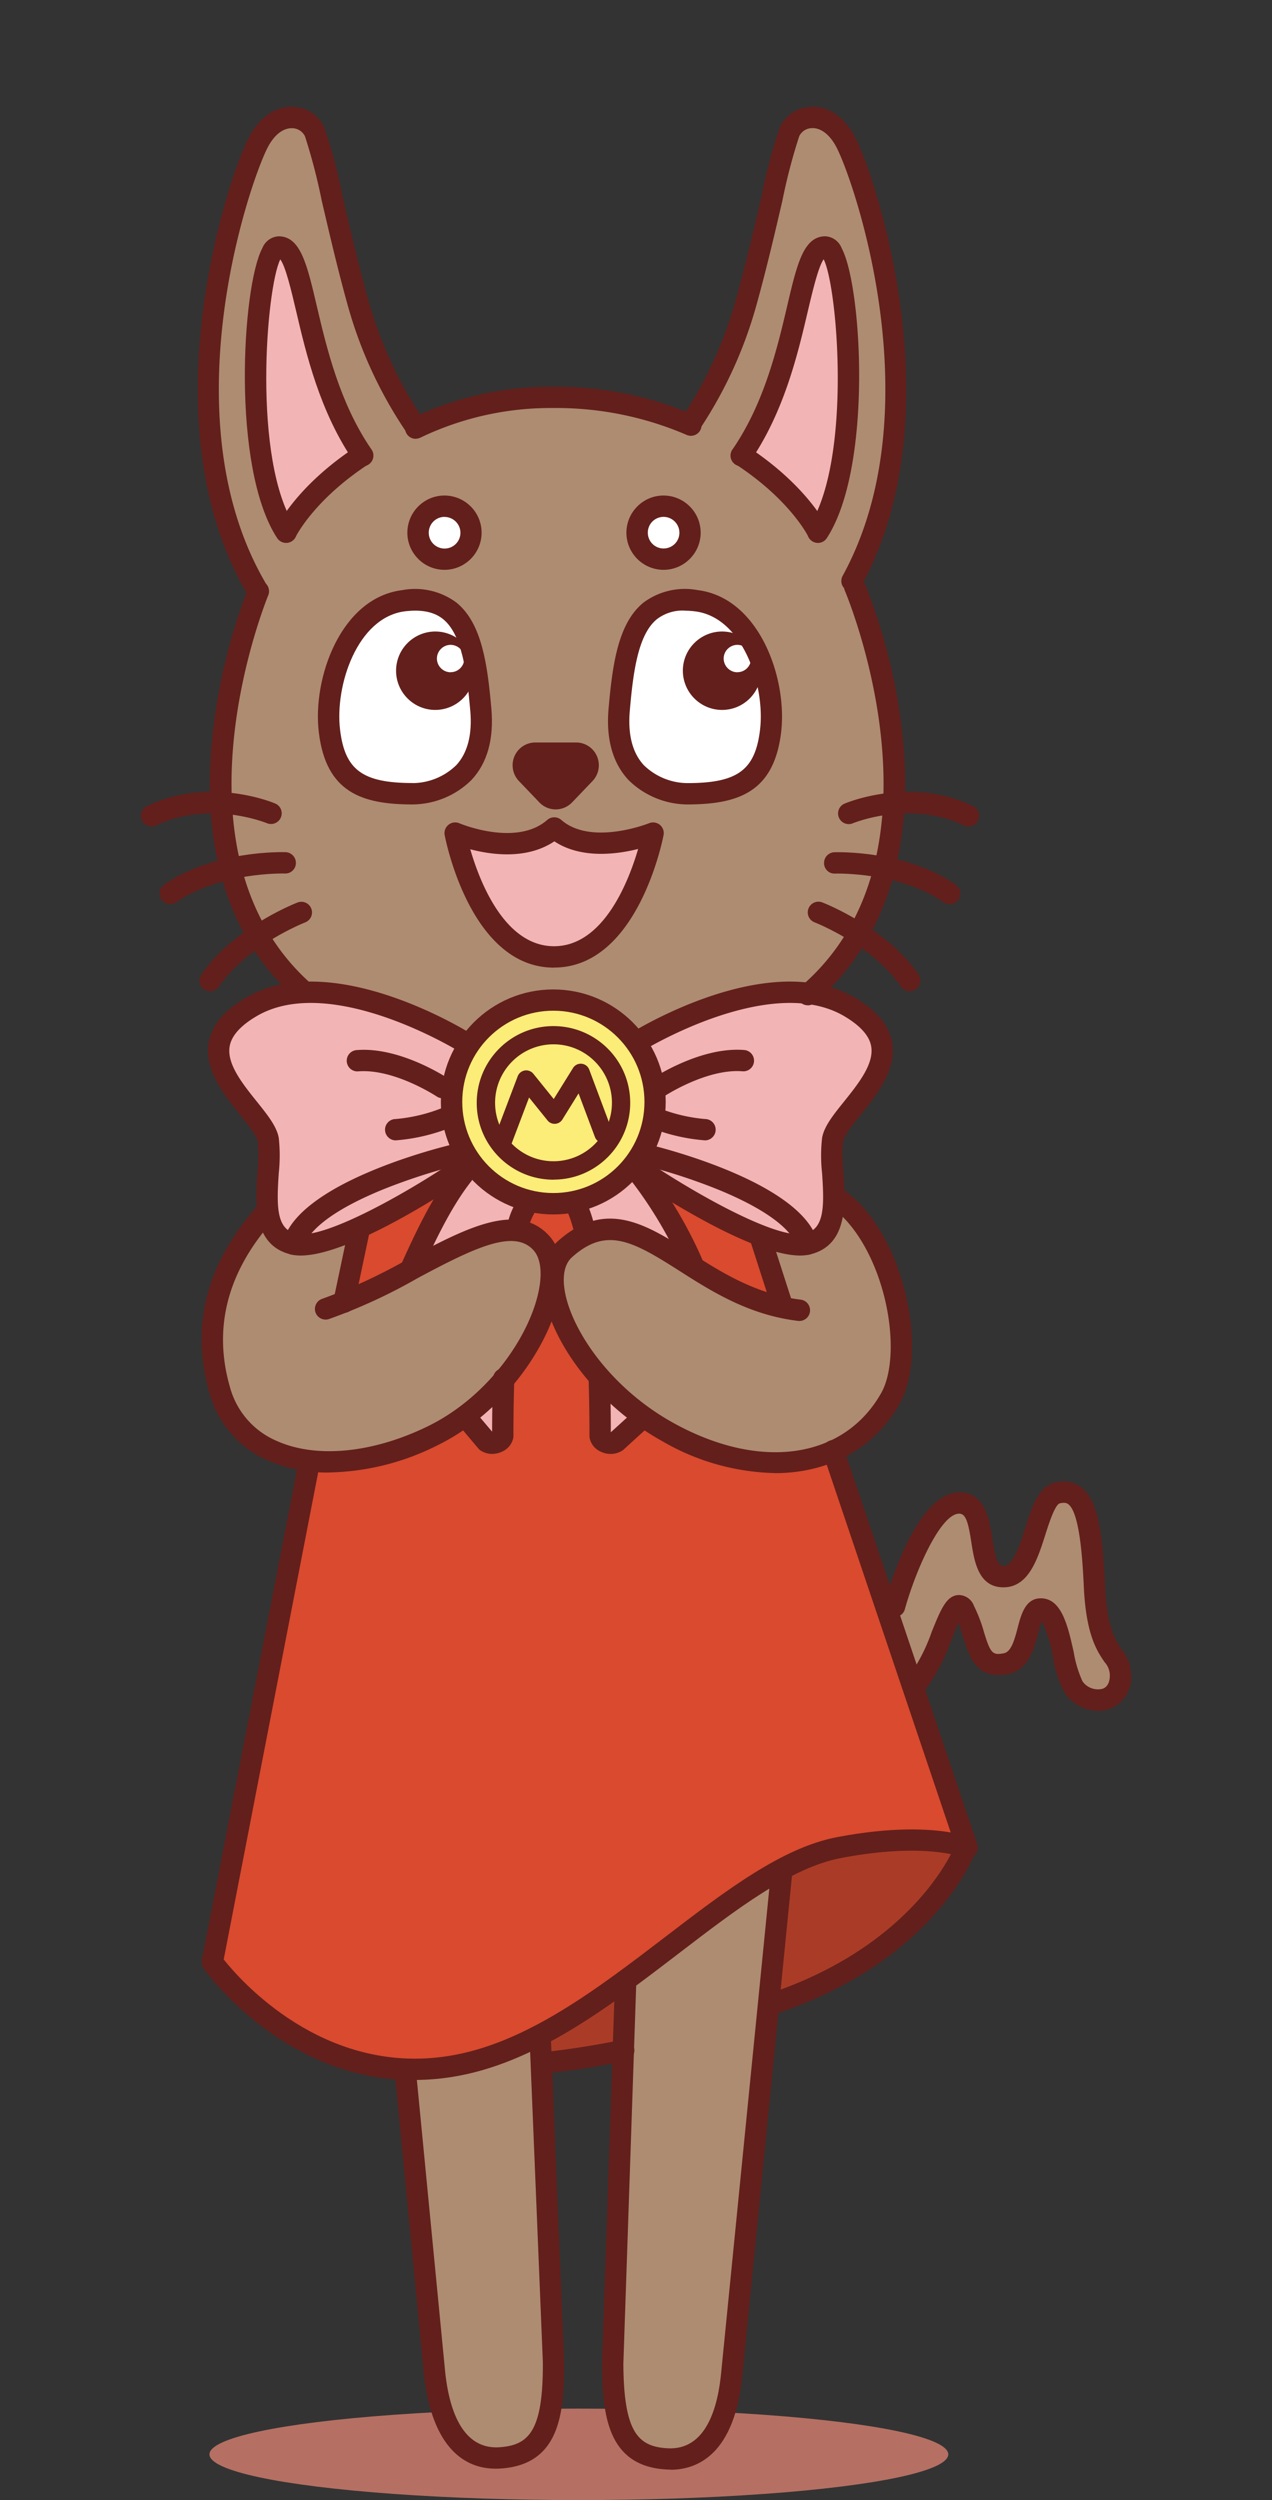 <svg id="_線画" xmlns="http://www.w3.org/2000/svg" viewBox="0 0 167 328"><rect x="0" y="0" width="167" height="328" fill="#333333" stroke="none"/><defs><style>.cls-1{fill:#f3b4b5}.cls-2{fill:#fff}.cls-5{fill:#ae8c71}.cls-8{fill:#631f1b}</style></defs><g id="_グループ_6991"><ellipse id="_楕円形_246" cx="76" cy="322" rx="48.5" ry="6" fill="#b57063"/><g id="_グループ_6991-2"><path id="_パス_97411" class="cls-5" d="M106.05 130.49c21.34-18.29 6.18-53.5 6.18-53.5s-10.12-24.85-39.62-24.85c-27.75 0-38.44 24.85-38.44 24.85s-14.85 34.48 5.52 52.92l20.69 6.82h22.55l23.12-6.24z"/><path id="_パス_97412" class="cls-2" d="M61.61 70.6c0 1.92-1.56 3.46-3.48 3.46s-3.46-1.56-3.46-3.48a3.47 3.47 0 116.94.02"/><path id="_パス_97413" class="cls-2" d="M83.45 70.6c0 1.92 1.56 3.46 3.48 3.46s3.46-1.56 3.46-3.48a3.47 3.47 0 10-6.94.02"/><path id="_パス_97414" class="cls-2" d="M53.8 104.14s9.91.21 8.92-11.39c-.75-8.79-1.97-15.74-10.14-14.69-7.29.93-10.51 11.05-9.73 17.63.81 6.86 4.46 8.45 10.95 8.45"/><path id="_パス_97415" class="cls-2" d="M89.83 104.14s-9.91.21-8.92-11.39c.75-8.79 1.97-15.74 10.14-14.69 7.29.93 10.51 11.05 9.73 17.63-.81 6.86-4.46 8.45-10.95 8.45"/><path id="_パス_97416" d="M60.07 271.35c55.49-3.09 66.28-28.92 66.28-28.92l-19.82-6.18-33.91 17.22-12.55 17.88z" fill="#aa3c27"/><path id="_パス_97417" class="cls-5" d="M143.08 208.2c-.44-9.27-1.38-13.14-4.84-12.36-3.13.7-2.92 10.98-7.1 10.98s-1.49-9.44-5.67-9.66c-4.74-.25-10.35 16.12-10.35 16.12l2.86 10.15c3.14-3.64 6.39-15.29 8.04-12.14 1.9 3.63 1.32 7.78 5.45 6.96 3.34-.67 2.48-7.18 4.57-7.18 2.64 0 2.83 8.24 4.35 10.32 1.82 2.48 6.11 2.32 6.11-1.66 0-3-2.97-2.26-3.41-11.54"/><path id="_パス_97418" class="cls-5" d="M65.13 322.51c-5.62.43-8.1-4.83-8.74-11.4l-7.8-70.69c-.5-6.6 3.68-12.36 9.29-12.79 5.62-.43 10.62 4.62 11.12 11.22l3.03 71.06c.04 8.18-1.29 12.17-6.9 12.61"/><path id="_パス_97419" class="cls-5" d="M86.84 322.53c5.62.37 8.05-4.92 8.62-11.5l7.04-70.77c.43-6.61-3.81-12.32-9.43-12.69-5.62-.37-10.57 4.73-11 11.34l-2.26 71.08c.04 8.18 1.42 12.16 7.04 12.53"/><path id="_パス_97420" d="M94.49 142.66l31.86 99.77s-5.16-2.24-16.84 0c-14.97 2.87-31.6 25.61-50.97 28.7-19.37 3.09-31.27-13.69-31.27-13.69l23.34-114.81 43.89.02z" fill="#d94a2f"/><path id="_パス_97421" class="cls-5" d="M54.71 56.73a54.074 54.074 0 01-8.07-16.92c-2.82-10.11-4.62-20.09-5.72-22.52-1.1-2.43-5.18-3.08-7.49 1.55-2.59 5.2-12.39 37.18-.7 57.78l1.47.9s10.08-17.05 17.35-19.04l3.17-1.73z"/><path id="_パス_97422" class="cls-5" d="M111.63 76.61c11.7-20.6 1.9-52.58-.7-57.78-2.31-4.62-6.39-3.97-7.49-1.55-1.1 2.43-2.9 12.41-5.72 22.52a53.854 53.854 0 01-8.07 16.92l9.03 3.99s8.92 7.73 10.9 11.7c1.98 3.97 2.04 4.19 2.04 4.19"/><path id="_パス_97423" class="cls-1" d="M85.51 109.09s-8.32 3.46-12.97-.68c-4.8 4.28-13.01.68-13.01.68s3.07 16.54 12.98 16.54 13.01-16.54 13.01-16.54"/><path id="_パス_97424" class="cls-1" d="M37.17 69.83c-6.27-9.6-4.03-37.42-.99-37.42 3.96 0 2.97 16.67 11.78 28.37l-10.79 9.05z"/><path id="_パス_97425" class="cls-1" d="M107.19 69.83c6.27-9.6 4.04-37.42.99-37.42-3.96 0-1.62 15.32-10.43 27.02l9.44 10.4z"/><path id="_パス_97426" class="cls-1" d="M108.69 149.53c.66-3.97 12.77-11.26 2.2-17.44-10.57-6.18-27.96 4.64-27.96 4.64H60.38s-17.4-10.82-27.96-4.64c-10.57 6.18 1.54 13.47 2.2 17.44s-2.2 12.36 3.3 13.69c5.5 1.32 21.8-9.71 21.8-9.71l2.53-.08 6.95 4.47h5.75l8.55-3.67.09-.72s16.29 11.04 21.8 9.71c5.51-1.32 2.64-9.71 3.3-13.69"/><path id="_パス_97427" d="M85.4 144.57c-.02 7.36-6 13.31-13.36 13.29s-13.31-6-13.29-13.36c.02-7.35 5.98-13.29 13.33-13.29 7.37 0 13.34 5.99 13.33 13.36" fill="#fbed78"/><path id="_パス_97428" class="cls-1" d="M96.14 184.84s-2.65-17.75-12.64-30.62l-8.55 3.67c3.4 6.65 3.23 30.52 3.23 30.52a1.46 1.46 0 001.89.85c.09-.03.17-.08.25-.13l5.97-5.44c.32-.21.7-.28 1.07-.21l7.28 2.44c.64.16 1.7-.54 1.49-1.09"/><path id="_パス_97429" class="cls-1" d="M48.67 184.84s2.65-17.75 12.64-30.62l8.55 3.67c-3.4 6.65-3.23 30.52-3.23 30.52a1.46 1.46 0 01-1.89.85c-.09-.03-.17-.08-.25-.13l-5.97-5.44c-.32-.21-.7-.28-1.07-.21l-7.28 2.44c-.64.16-1.7-.54-1.49-1.09"/><path id="_パス_97430" class="cls-5" d="M109.76 157.3s5.61 4.3 6.94 8.78c1.32 4.48 2.97 14.74.17 18.71s-9.41 7.12-14.86 7.12-15.19-3.15-20.31-7.62c-5.12-4.47-9.74-11.76-9.08-15.9.66-4.14 2.97-8.11 6.94-7.62 3.96.5 11.89 6.29 15.03 7.62 3.14 1.32 9.08 3.64 9.08 3.64l-3.47-9.6s5.94 2.32 7.43.99c1.49-1.32 2.15-6.13 2.15-6.13"/><path id="_パス_97431" class="cls-5" d="M35.06 158.96s-7.05 8.17-6.83 13.25-2.64 18.32 12.99 20.31c15.63 1.99 27.74-12.58 29.06-17.44 1.32-4.86 4.18-12.58-.66-13.03s-8.59.44-13.21 3.31a70.46 70.46 0 01-11.67 5.3l1.54-8.83s-4.4 2.21-6.61 2.21-4.4-2.65-4.4-2.65l-.22-2.43z"/><path id="_パス_97432" class="cls-8" d="M74.11 104.3l2.68-2.8c.61-.63.59-1.64-.05-2.25-.29-.28-.69-.44-1.1-.44h-5.36c-.88 0-1.59.71-1.58 1.59 0 .41.16.8.44 1.1l2.68 2.8c.6.63 1.6.65 2.24.05l.05-.05"/><path id="_パス_97433" class="cls-8" d="M94.81 82.85c-2.84 0-5.15 2.29-5.16 5.13 0 2.84 2.29 5.15 5.13 5.16s5.15-2.29 5.16-5.13V88c0-2.84-2.29-5.14-5.13-5.15m2.01 5.35c-.99 0-1.8-.8-1.81-1.79s.8-1.8 1.79-1.81c.99 0 1.8.8 1.81 1.79 0 .99-.8 1.8-1.79 1.8"/><path id="_パス_97434" class="cls-8" d="M57.16 82.85c-2.84 0-5.15 2.29-5.16 5.13s2.29 5.15 5.13 5.16c2.84 0 5.15-2.29 5.16-5.13V88c0-2.84-2.29-5.14-5.13-5.15m2.01 5.35c-.99 0-1.8-.8-1.81-1.79 0-.99.8-1.8 1.79-1.81.99 0 1.8.8 1.81 1.79 0 .99-.8 1.8-1.79 1.8"/><path id="_パス_97435" class="cls-8" d="M71.44 272.03c-.77 0-1.4-.62-1.41-1.39 0-.72.54-1.33 1.26-1.4 3.49-.38 6.68-.88 10.32-1.61a1.402 1.402 0 11.55 2.75c-3.73.75-6.99 1.26-10.57 1.65h-.15"/><path id="_パス_97436" class="cls-8" d="M101.26 264.34a1.4 1.4 0 01-.44-2.73c19.61-6.52 24.6-19.54 24.64-19.67.31-.71 1.14-1.03 1.85-.71.64.28.97 1 .78 1.67-.21.58-5.42 14.39-26.39 21.37-.14.05-.29.07-.44.07"/><path id="_パス_97437" class="cls-8" d="M33.62 78.54c-.5 0-.96-.26-1.21-.69-13.17-22.6-2.49-54.33.16-59.64 1.35-2.71 3.47-4.24 5.82-4.2a4.68 4.68 0 014.19 2.7c1 2.94 1.79 5.94 2.38 8.98.91 3.95 2.05 8.86 3.41 13.74a53.903 53.903 0 007.07 15.37 1.4 1.4 0 01-.25 1.96 1.4 1.4 0 01-1.96-.25c-.03-.04-.06-.09-.09-.13a56.559 56.559 0 01-7.45-16.19c-1.38-4.94-2.52-9.89-3.45-13.86a76.53 76.53 0 00-2.2-8.45c-.32-.65-.98-1.06-1.7-1.06h-.04c-1.21 0-2.38.96-3.22 2.65-2.54 5.09-12.78 35.45-.24 56.97.39.67.17 1.52-.5 1.92-.21.12-.45.19-.7.19"/><path id="_パス_97438" class="cls-8" d="M37.56 71.23c-.47 0-.91-.24-1.17-.63-6.05-9.25-4.61-33.09-1.95-38.04.34-.89 1.18-1.5 2.13-1.56 2.88 0 3.73 3.64 5.02 9.14 1.26 5.37 2.99 12.73 7.15 18.78.47.61.35 1.49-.26 1.96s-1.49.35-1.96-.26l-.08-.11c-4.46-6.49-6.26-14.14-7.57-19.73-.59-2.5-1.36-5.81-2.07-6.75-1.85 3.7-3.71 26.4 1.93 35.03.42.65.24 1.51-.4 1.94-.23.15-.49.23-.76.23"/><path id="_パス_97439" class="cls-8" d="M111.85 77.62a1.397 1.397 0 01-1.22-2.07c11.78-21.49 1.73-51.15-.74-56.09-.85-1.71-2.06-2.69-3.26-2.65-.72 0-1.38.41-1.7 1.06-.9 2.77-1.64 5.6-2.21 8.45-.92 3.97-2.07 8.92-3.45 13.86a56.559 56.559 0 01-7.45 16.19 1.398 1.398 0 01-2.39-1.45c.03-.04.05-.08.08-.12a53.51 53.51 0 007.07-15.37c1.36-4.88 2.5-9.8 3.42-13.74.59-3.04 1.39-6.05 2.38-8.98a4.68 4.68 0 014.19-2.7c2.35-.06 4.46 1.49 5.81 4.2 2.57 5.16 13.05 36.14.69 58.69-.24.45-.71.73-1.22.73"/><path id="_パス_97440" class="cls-8" d="M107.39 71.23a1.404 1.404 0 01-1.17-2.17c5.64-8.64 3.77-31.38 1.92-35.04-.69.92-1.48 4.26-2.07 6.76-1.31 5.59-3.11 13.25-7.57 19.73-.41.66-1.27.86-1.93.45-.66-.41-.86-1.27-.45-1.93.02-.04.05-.08.08-.11 4.16-6.05 5.89-13.41 7.15-18.78 1.29-5.5 2.14-9.14 5.02-9.14.95.06 1.79.66 2.13 1.56 2.67 4.94 4.1 28.78-1.95 38.04-.26.4-.7.63-1.17.63"/><path id="_パス_97441" class="cls-8" d="M72.73 126.95c-10.93 0-14.21-16.68-14.35-17.39-.14-.76.36-1.49 1.12-1.64.27-.05.55-.02.81.09.07.03 7.46 3.13 11.54-.44a1.4 1.4 0 011.84 0c3.94 3.44 11.46.46 11.53.43a1.4 1.4 0 011.9 1.56c-.14.71-3.45 17.38-14.38 17.38m-11-15.52c1.24 4.26 4.51 12.72 11 12.72s9.8-8.51 11.04-12.76c-2.83.71-7.49 1.32-11-1-3.59 2.41-8.22 1.78-11.04 1.04"/><path id="_パス_97442" class="cls-8" d="M54.22 105.54h-.04c-6.71 0-11.37-1.61-12.32-9.44-.87-7.12 2.88-17.68 10.95-18.68 2.49-.47 5.07.12 7.11 1.63 3.35 2.71 4.08 8.13 4.59 13.91.35 3.99-.52 7.13-2.6 9.36-2.04 2.03-4.8 3.18-7.68 3.22m0-2.8c2.12-.03 4.15-.87 5.67-2.35 1.5-1.62 2.12-4.04 1.84-7.18-.44-4.95-1.07-9.96-3.56-11.98-1.18-.96-2.82-1.29-5.01-1.03-6.26.78-9.23 9.74-8.52 15.56.64 5.28 2.97 6.97 9.56 6.97h.02z"/><path id="_パス_97443" class="cls-8" d="M90.18 105.54c-2.88-.04-5.63-1.19-7.68-3.22-2.07-2.23-2.95-5.38-2.6-9.36.51-5.78 1.24-11.2 4.59-13.91a9.116 9.116 0 017.11-1.63c8.07 1 11.81 11.56 10.95 18.68-.95 7.83-5.62 9.43-12.32 9.44h-.04zm-.3-25.43c-1.3-.07-2.59.33-3.63 1.12-2.5 2.02-3.13 7.03-3.56 11.98-.28 3.15.34 5.56 1.84 7.18a8.296 8.296 0 005.67 2.35h.02c6.6 0 8.92-1.69 9.56-6.97.71-5.83-2.26-14.79-8.52-15.56-.46-.06-.92-.09-1.38-.09"/><path id="_パス_97444" class="cls-8" d="M72.68 159.33c-8.15.02-14.78-6.57-14.8-14.72-.02-8.15 6.57-14.78 14.72-14.8 8.15-.02 14.78 6.57 14.8 14.72v.04c0 8.14-6.58 14.74-14.72 14.76m0-26.73c-6.61-.02-11.98 5.32-11.99 11.93-.02 6.61 5.32 11.98 11.93 11.99 6.61.02 11.98-5.32 11.99-11.93v-.03c0-6.59-5.34-11.94-11.93-11.96"/><path id="_パス_97445" class="cls-8" d="M102.6 172.36c-.61 0-1.14-.39-1.33-.97l-2.63-8.17c-.28-.72.07-1.53.79-1.81a1.395 1.395 0 011.86.95l2.63 8.17a1.398 1.398 0 01-1.33 1.83"/><path id="_パス_97446" class="cls-8" d="M54.32 272.91c-16.99 0-27.13-14.01-27.59-14.67-.22-.31-.3-.7-.23-1.08l12.72-65.54c.1-.77.8-1.31 1.57-1.21s1.31.8 1.21 1.57c0 .06-.02.11-.03.17l-12.6 64.92c2.07 2.61 13.07 15.29 29.56 12.66 10.1-1.61 19.44-8.76 28.48-15.67 7.83-5.99 15.23-11.64 22.45-13.03 7.33-1.4 12.22-1.09 14.96-.62l-16.72-49.55c-.29-.72.05-1.53.77-1.83.72-.29 1.53.05 1.83.77.02.05.04.11.05.16l17.55 51.99c.25.73-.15 1.53-.88 1.77-.33.11-.68.1-1-.04-.04-.02-5.03-2.02-16.03.09-6.58 1.26-13.72 6.72-21.28 12.51-9.31 7.12-18.94 14.48-29.73 16.2-1.66.27-3.35.4-5.03.4"/><path id="_パス_97447" class="cls-8" d="M45.16 172.23a1.404 1.404 0 01-1.37-1.69l1.93-9.15c.11-.77.81-1.3 1.58-1.19.77.11 1.3.81 1.19 1.58 0 .07-.02.13-.04.2l-1.93 9.15c-.14.65-.71 1.11-1.37 1.11"/><path id="_パス_97448" class="cls-8" d="M144.17 224.44c-1.7-.02-3.3-.84-4.31-2.21a14.23 14.23 0 01-1.62-4.86c-.28-1.62-.77-3.19-1.46-4.69-.19.51-.34 1.04-.47 1.57-.54 2.04-1.27 4.84-3.97 5.38-4.13.83-5.11-2.35-5.83-4.68-.21-.67-.41-1.35-.68-2.02-.3.65-.64 1.49-.92 2.18-.82 2.4-2.01 4.66-3.51 6.71-.47.61-1.35.72-1.96.25s-.72-1.35-.25-1.96c.03-.04.06-.08.1-.11a23.59 23.59 0 003.04-5.93c1.2-2.95 1.92-4.73 3.5-4.81.9-.01 1.72.55 2.03 1.4.55 1.12 1 2.28 1.33 3.48.85 2.77 1.12 3.05 2.61 2.76.91-.18 1.35-1.56 1.81-3.35.45-1.72 1.01-3.86 3.03-3.86 2.74 0 3.55 3.59 4.33 7.07.21 1.32.6 2.6 1.15 3.82.58.83 1.61 1.22 2.6.99.66-.21.99-.83.99-1.81-.02-.64-.27-1.24-.7-1.71-.96-1.41-2.41-3.53-2.71-9.76-.14-2.91-.46-9.74-2.04-10.94-.11-.09-.37-.29-1.11-.12-.64.14-1.46 2.71-1.9 4.09-1.03 3.25-2.21 6.93-5.51 6.93s-3.83-3.44-4.22-5.95c-.39-2.53-.71-3.67-1.53-3.71-2.38-.15-5.68 7.15-7.17 12.45-.16.76-.91 1.24-1.66 1.07a1.387 1.387 0 01-1.02-1.83c.69-2.47 4.42-14.76 10.01-14.49 3.22.17 3.75 3.59 4.14 6.08.38 2.47.69 3.58 1.46 3.58 1.26 0 2.14-2.76 2.85-4.98.9-2.82 1.74-5.48 3.95-5.97 1.17-.33 2.43-.1 3.41.63 2.19 1.68 2.79 5.88 3.13 13.03.26 5.43 1.39 7.1 2.22 8.31.76.93 1.18 2.09 1.19 3.29a4.41 4.41 0 01-2.92 4.48c-.46.15-.93.22-1.41.22"/><path id="_パス_97449" class="cls-8" d="M105.04 164.72c-6.59 0-20.02-8.96-21.63-10.05-.63-.45-.77-1.33-.32-1.95.43-.6 1.26-.76 1.89-.37 6.1 4.13 17.12 10.38 20.69 9.51 2.57-.62 2.56-3.54 2.26-7.94a20.99 20.99 0 010-4.62c.25-1.5 1.47-3.03 2.89-4.79 1.86-2.32 3.98-4.96 3.55-7.27-.25-1.38-1.45-2.7-3.56-3.94-9.71-5.68-26.36 4.51-26.52 4.62a1.401 1.401 0 01-1.48-2.38c.74-.46 18.24-11.19 29.4-4.66 2.88 1.69 4.49 3.6 4.9 5.85.66 3.58-1.99 6.88-4.12 9.54-1.02 1.27-2.18 2.72-2.31 3.5-.12 1.32-.11 2.65.04 3.96.28 4.07.66 9.64-4.39 10.85-.42.1-.85.14-1.28.14"/><path id="_パス_97450" class="cls-8" d="M105.99 164.62c-.63 0-1.17-.42-1.34-1.02-.68-2.42-4.39-5.1-10.46-7.57a77.815 77.815 0 00-9.66-3.15c-.75-.18-1.21-.94-1.03-1.69.18-.75.94-1.21 1.69-1.03 2.04.49 20.01 5.05 22.15 12.68.21.74-.22 1.52-.97 1.73-.12.03-.25.05-.38.05"/><path id="_パス_97451" class="cls-8" d="M86.4 144.09a1.404 1.404 0 01-.78-2.57c.26-.17 6.41-4.24 12.12-3.76a1.4 1.4 0 01-.23 2.79c-4.73-.39-10.28 3.26-10.34 3.3-.23.15-.5.23-.77.23"/><path id="_パス_97452" class="cls-8" d="M92.56 149.61c-2.44-.19-4.84-.74-7.11-1.64a1.4 1.4 0 011.01-2.61c1.95.78 4.01 1.27 6.1 1.45.77 0 1.4.63 1.4 1.4s-.63 1.4-1.4 1.4"/><path id="_パス_97453" class="cls-8" d="M39.47 164.72c-.43 0-.86-.04-1.27-.14-5.06-1.22-4.67-6.79-4.4-10.85.15-1.32.16-2.65.04-3.96-.13-.78-1.29-2.22-2.31-3.5-2.13-2.65-4.78-5.96-4.12-9.54.41-2.25 2.02-4.16 4.9-5.85 11.16-6.53 28.66 4.2 29.4 4.66a1.4 1.4 0 01-1.47 2.38c-.17-.1-16.81-10.3-26.52-4.62-2.11 1.23-3.31 2.56-3.56 3.94-.43 2.32 1.69 4.95 3.55 7.27 1.41 1.76 2.64 3.29 2.89 4.79.17 1.54.16 3.08 0 4.62-.3 4.39-.31 7.32 2.26 7.94 3.57.87 14.59-5.38 20.69-9.51.65-.41 1.52-.22 1.93.44.4.63.23 1.45-.37 1.88-1.6 1.09-15.03 10.05-21.63 10.05"/><path id="_パス_97454" class="cls-8" d="M38.53 164.62a1.404 1.404 0 01-1.35-1.78c2.14-7.63 20.11-12.19 22.16-12.68.75-.18 1.51.28 1.69 1.03s-.28 1.51-1.03 1.69c-3.28.84-6.51 1.89-9.66 3.15-6.07 2.46-9.78 5.15-10.46 7.57-.17.6-.72 1.02-1.34 1.02"/><path id="_パス_97455" class="cls-8" d="M58.12 144.09c-.27 0-.54-.08-.77-.23-.06-.04-5.61-3.69-10.34-3.3a1.4 1.4 0 01-.23-2.79c5.71-.49 11.86 3.59 12.12 3.76.64.43.82 1.3.39 1.94-.26.39-.7.62-1.17.62"/><path id="_パス_97456" class="cls-8" d="M51.95 149.61c-.77 0-1.4-.63-1.4-1.4s.63-1.4 1.4-1.4c2.09-.18 4.15-.67 6.1-1.45a1.4 1.4 0 011.01 2.61c-2.28.9-4.67 1.45-7.11 1.64"/><path id="_パス_97457" class="cls-8" d="M90.88 167.09c-.55 0-1.05-.32-1.27-.82a55.158 55.158 0 00-6.6-11.18c-.52-.57-.47-1.46.1-1.98s1.46-.47 1.98.1l.12.15c2.77 3.63 5.1 7.57 6.94 11.75.32.7 0 1.53-.7 1.85-.18.08-.38.12-.57.12"/><path id="_パス_97458" class="cls-8" d="M80.17 190.75c-.44 0-.88-.1-1.28-.29a2.503 2.503 0 01-1.49-1.87c0-.07-.01-.13-.01-.2 0-.03.02-3.18-.11-7.44-.02-.77.58-1.42 1.36-1.44.76-.03 1.41.56 1.44 1.33v.03c.1 3.32.12 5.98.11 7.04l3.28-2.98c.6-.49 1.48-.41 1.97.19.46.56.42 1.38-.09 1.89l-3.47 3.16c-.06.06-.13.11-.2.15-.45.28-.97.43-1.5.43"/><path id="_パス_97459" class="cls-8" d="M76.83 163.22c-.65 0-1.22-.45-1.36-1.09-.24-1.24-.63-2.44-1.16-3.59a1.41 1.41 0 01.49-1.92 1.41 1.41 0 011.92.49c.03.05.05.1.07.14.64 1.35 1.11 2.78 1.4 4.25.17.75-.3 1.5-1.06 1.67-.1.02-.2.03-.31.03"/><path id="_パス_97460" class="cls-8" d="M53.93 167.89c-.2 0-.39-.04-.58-.12-.7-.32-1.02-1.15-.7-1.85 1.97-4.37 4.13-8.93 6.94-12.55a1.4 1.4 0 011.94-.38c.64.43.81 1.3.38 1.94-.04.05-.08.11-.12.15-2.62 3.38-4.7 7.77-6.6 11.98-.23.5-.72.82-1.27.82"/><path id="_パス_97461" class="cls-8" d="M64.63 190.75c-.53 0-1.05-.15-1.5-.43a1.3 1.3 0 01-.33-.29l-2.67-3.16c-.53-.57-.49-1.45.07-1.98.57-.53 1.45-.49 1.98.07.03.03.06.06.08.09l2.35 2.78c0-1.11.01-3.72.12-6.97.01-.76.64-1.37 1.4-1.36h.04c.77.03 1.38.67 1.35 1.44-.13 4.26-.11 7.4-.11 7.44 0 .07 0 .13-.01.2a2.52 2.52 0 01-1.49 1.87c-.4.19-.83.29-1.28.29"/><path id="_パス_97462" class="cls-8" d="M67.97 162.42c-.77 0-1.4-.63-1.4-1.4 0-.1.01-.21.03-.31.22-1.03.6-2.03 1.13-2.94.09-.16.18-.33.27-.51.31-.71 1.14-1.03 1.85-.71.71.31 1.03 1.14.71 1.85-.02.05-.05.1-.07.14-.1.2-.21.39-.3.57-.41.69-.7 1.44-.86 2.22a1.39 1.39 0 01-1.36 1.09"/><path id="_パス_97463" class="cls-8" d="M65.1 323.88c-5.32 0-8.67-4.47-9.47-12.69L51.8 271.7c-.12-.76.39-1.48 1.16-1.61.76-.12 1.48.39 1.61 1.16 0 .06.02.12.02.18l3.83 39.49c.47 4.84 2.11 10.55 7.24 10.14 3.76-.29 5.67-2.1 5.61-11.2l-1.75-42.65a1.41 1.41 0 011.24-1.55c.77-.08 1.46.47 1.55 1.24v.19l1.75 42.7c.04 6.82-.56 13.47-8.19 14.06-.26.02-.51.03-.76.03"/><path id="_パス_97464" class="cls-8" d="M88.01 324c-.22 0-.42 0-.62-.02-7.64-.5-8.31-7.15-8.35-13.92l1.68-49.55c-.02-.77.58-1.42 1.36-1.44.77-.02 1.42.58 1.44 1.36v.19l-1.68 49.5c.05 9.05 1.97 10.84 5.74 11.08 5.14.33 6.71-5.37 7.13-10.22l6.52-65.49c.03-.77.67-1.38 1.45-1.35.77.03 1.38.67 1.35 1.45 0 .06 0 .12-.02.18l-6.51 65.47c-.94 10.92-6.09 12.78-9.47 12.78"/><path id="_パス_97465" class="cls-8" d="M72.96 106.19c-.81 0-1.59-.33-2.15-.92l-2.68-2.8a2.998 2.998 0 01.09-4.23c.55-.53 1.29-.83 2.06-.83h5.36c1.65 0 2.99 1.35 2.98 3 0 .77-.3 1.51-.83 2.06l-2.68 2.8c-.56.58-1.34.92-2.15.92m1.14-1.89l-3.82-4.08c-.08 0-.15.04-.17.11-.03.07-.02.15.04.2l2.68 2.8c.07.07.19.08.27 0l2.68-2.8c.06-.05.07-.13.04-.2a.163.163 0 00-.17-.11h-5.36z"/><path id="_パス_97466" class="cls-8" d="M72.69 154.77c-5.56.01-10.09-4.48-10.1-10.05-.01-5.56 4.48-10.09 10.05-10.1 5.56-.01 10.09 4.48 10.1 10.05v.02c0 5.55-4.49 10.06-10.05 10.07m0-17.75a7.671 7.671 0 00-7.69 7.65c-.01 4.24 3.42 7.68 7.65 7.69s7.68-3.42 7.69-7.65v-.02c0-4.23-3.42-7.66-7.65-7.67"/><path id="_パス_97467" class="cls-8" d="M65.94 151.11a1.197 1.197 0 01-1.11-1.63l3.14-8.28c.24-.62.93-.93 1.55-.69.2.08.37.2.5.36l2.68 3.32 2.53-4.07a1.19 1.19 0 012.13.21l2.97 7.93c.27.6 0 1.31-.6 1.59s-1.31 0-1.59-.6l-.06-.15-2.12-5.65-2.13 3.43c-.35.56-1.09.73-1.65.38-.11-.07-.21-.16-.29-.26l-2.43-3.01-2.4 6.33c-.18.47-.62.77-1.12.77"/><path id="_パス_97468" class="cls-8" d="M19.9 108.43a1.404 1.404 0 01-.6-2.67c8.17-3.93 16.51-.49 16.86-.33.71.32 1.02 1.14.7 1.85-.31.68-1.09 1-1.79.73-.1-.04-7.56-3.09-14.56.28-.19.09-.39.14-.6.14"/><path id="_パス_97469" class="cls-8" d="M22.36 118.62c-.77 0-1.4-.63-1.4-1.4 0-.46.22-.89.6-1.15 6.47-4.54 15.56-4.28 15.94-4.27.77.03 1.37.68 1.35 1.45-.02.76-.65 1.37-1.41 1.35h-.03c-.09 0-8.55-.23-14.24 3.76-.23.16-.51.25-.8.25"/><path id="_パス_97470" class="cls-8" d="M27.59 130.05c-.28 0-.56-.09-.79-.24a1.4 1.4 0 01-.36-1.95c4.2-6.16 12.32-9.34 12.66-9.47a1.398 1.398 0 011 2.61c-.08.03-7.66 3.01-11.36 8.44-.26.38-.69.61-1.15.61"/><path id="_パス_97471" class="cls-8" d="M106.05 131.89c-.77 0-1.4-.63-1.4-1.4 0-.41.18-.8.49-1.06 20.3-17.4 5.95-51.54 5.8-51.88-.32-.7-.01-1.53.69-1.85.7-.32 1.53-.01 1.85.69 0 .02.02.04.02.06a75.96 75.96 0 015.02 20.3c1.52 14.99-2.49 27.03-11.57 34.81-.25.22-.57.34-.91.34"/><path id="_パス_97472" class="cls-8" d="M54.58 57.57c-.77 0-1.4-.62-1.4-1.4 0-.54.31-1.03.79-1.26a42.277 42.277 0 0118.63-4.17c6.42-.06 12.78 1.22 18.67 3.76a1.396 1.396 0 11-1.12 2.56 43.222 43.222 0 00-17.55-3.53 39.444 39.444 0 00-17.41 3.89c-.19.09-.4.14-.61.14"/><path id="_パス_97473" class="cls-8" d="M39.68 131.31c-.35 0-.68-.13-.93-.36-8.24-7.46-11.96-18.18-11.08-31.89.56-7.53 2.22-14.94 4.94-21.98.27-.72 1.07-1.09 1.8-.83.72.27 1.09 1.07.83 1.8 0 .02-.02.04-.03.06-1.37 3.45-12.84 34.22 5.41 50.75a1.4 1.4 0 01-.94 2.44"/><path id="_パス_97474" class="cls-8" d="M127.13 108.43c-.21 0-.41-.05-.6-.14-7.01-3.38-14.49-.31-14.56-.28-.71.3-1.53-.03-1.83-.75-.3-.71.03-1.53.75-1.83.35-.15 8.68-3.6 16.86.33a1.403 1.403 0 01-.61 2.67"/><path id="_パス_97475" class="cls-8" d="M124.67 118.62c-.29 0-.57-.09-.8-.25-5.71-4.01-14.15-3.76-14.24-3.76-.76.04-1.4-.54-1.44-1.3v-.05c-.03-.77.58-1.42 1.35-1.45.38-.01 9.47-.27 15.94 4.27.63.44.79 1.32.35 1.95-.26.37-.69.6-1.15.6"/><path id="_パス_97476" class="cls-8" d="M119.44 130.05c-.46 0-.89-.23-1.15-.61-3.72-5.45-11.28-8.41-11.36-8.44-.72-.29-1.07-1.1-.78-1.82.28-.7 1.07-1.06 1.78-.8.34.13 8.46 3.32 12.66 9.47.44.64.27 1.51-.36 1.95-.23.16-.51.25-.79.24"/><path id="_パス_97477" class="cls-8" d="M37.58 71.17a1.403 1.403 0 01-1.26-2c.1-.22 2.67-5.49 10.51-10.61.66-.41 1.52-.21 1.93.45.4.64.22 1.48-.4 1.9-7.12 4.66-9.49 9.43-9.52 9.48-.23.48-.72.79-1.26.79"/><path id="_パス_97478" class="cls-8" d="M107.37 71.17c-.54 0-1.03-.31-1.26-.79-.03-.07-2.41-4.83-9.52-9.47-.64-.43-.81-1.3-.37-1.94a1.4 1.4 0 011.9-.4c7.83 5.12 10.4 10.39 10.51 10.61a1.4 1.4 0 01-1.26 2"/><path id="_パス_97479" class="cls-8" d="M43.22 193.19c-2.75.04-5.48-.49-8.01-1.57a13.549 13.549 0 01-7.71-8.85c-2.5-8.67-.45-16.84 6.08-24.3.49-.6 1.38-.68 1.97-.19.6.49.68 1.38.19 1.97l-.06.06c-5.86 6.69-7.71 13.98-5.49 21.67.86 3.18 3.13 5.79 6.16 7.07 5.17 2.31 12.54 1.6 19.74-1.89 8.12-3.94 13.53-12.02 14.67-17.96.45-2.34.19-4.19-.73-5.19-2.54-2.78-7.66-.36-15.17 3.66a71.91 71.91 0 01-11.69 5.39c-.74.23-1.52-.18-1.76-.91-.23-.74.18-1.52.91-1.76 3.89-1.4 7.64-3.14 11.22-5.19 7.39-3.95 14.36-7.67 18.55-3.08 1.55 1.7 2.04 4.33 1.41 7.61-1.27 6.63-7.24 15.61-16.19 19.95-4.38 2.2-9.19 3.4-14.09 3.5"/><path id="_パス_97480" class="cls-8" d="M101.72 193.26a30.67 30.67 0 01-14.71-4.15c-9.44-5.24-15.06-14.02-15.72-19.99-.3-2.7.38-4.87 1.96-6.29 6.27-5.6 11.66-2.16 17.37 1.48 4.04 2.58 8.63 5.5 14.52 6.2a1.405 1.405 0 01-.33 2.79c-6.52-.78-11.39-3.88-15.69-6.62-6.12-3.9-9.53-5.75-14.01-1.75-1.11.99-1.18 2.66-1.04 3.88.57 5.12 5.77 13.12 14.3 17.85 11.41 6.33 22.39 4.78 27.31-3.88 1.52-2.67 1.68-7.65.41-12.68-1.36-5.37-4.05-9.82-7.2-11.9-.63-.44-.79-1.31-.35-1.95.42-.61 1.25-.78 1.88-.39 3.78 2.49 6.83 7.43 8.38 13.55 1.46 5.78 1.2 11.44-.69 14.76-3.4 5.98-9.39 9.1-16.38 9.1"/><path id="_パス_97481" class="cls-8" d="M58.37 74.76c-2.69 0-4.88-2.17-4.89-4.86 0-2.69 2.17-4.88 4.86-4.89 2.69 0 4.88 2.17 4.89 4.86v.01c0 2.69-2.18 4.87-4.86 4.88m0-6.95c-1.15 0-2.08.93-2.08 2.08s.93 2.08 2.08 2.08 2.08-.93 2.08-2.07c0-1.14-.93-2.07-2.07-2.08"/><path id="_パス_97482" class="cls-8" d="M87.13 74.76c-2.69 0-4.88-2.17-4.89-4.86 0-2.69 2.17-4.88 4.86-4.89 2.69 0 4.88 2.17 4.89 4.86v.01c0 2.69-2.18 4.87-4.86 4.88m0-6.95c-1.15 0-2.08.92-2.08 2.07s.92 2.08 2.07 2.08 2.08-.92 2.08-2.07c0-1.14-.93-2.07-2.07-2.08"/></g></g></svg>